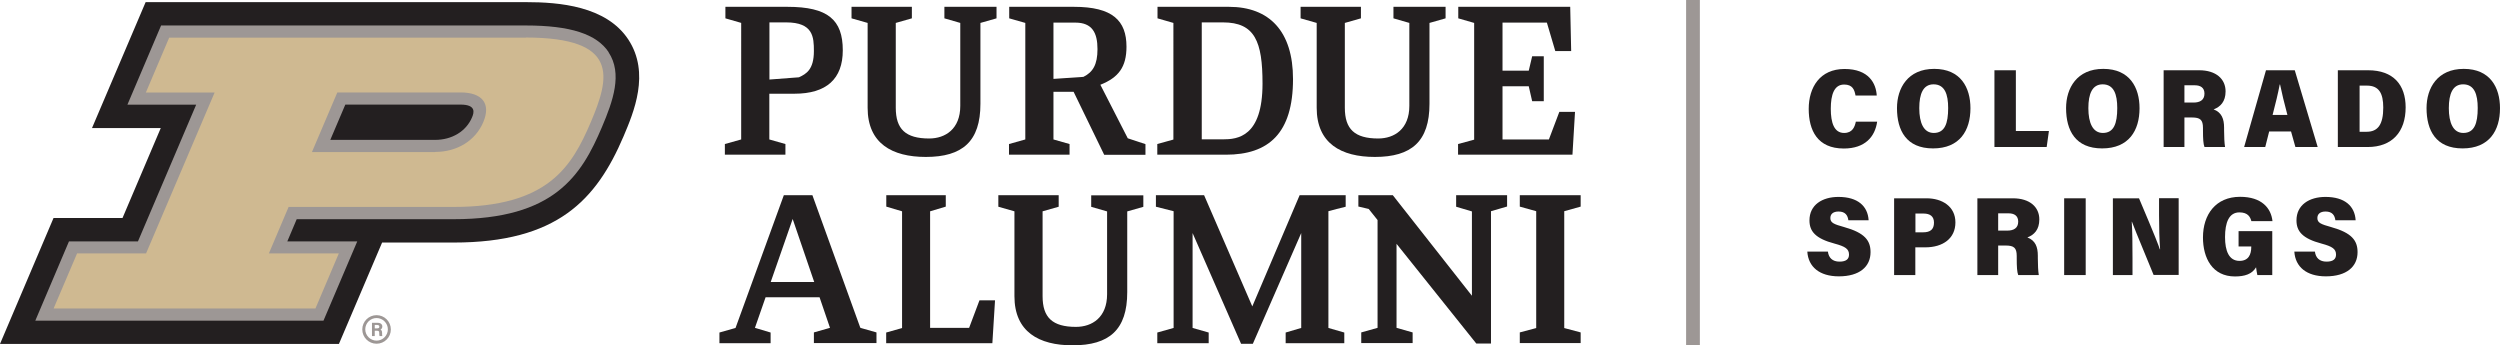 <?xml version="1.0" encoding="UTF-8"?>
<svg id="Layer_1" data-name="Layer 1" xmlns="http://www.w3.org/2000/svg" viewBox="0 0 234.49 32.4">
  <defs>
    <style>
      .cls-1 {
        fill: #9d9795;
      }

      .cls-2 {
        fill: #cfb991;
      }

      .cls-3 {
        fill: #231f20;
      }
    </style>
  </defs>
  <rect class="cls-1" x="158.15" width="1.29" height="32.4"/>
  <polygon class="cls-3" points="148.26 19.38 148.26 18.31 142.55 18.31 142.55 19.38 144.09 19.81 144.09 30.77 142.55 31.18 142.55 32.18 148.26 32.18 148.26 31.18 146.72 30.77 146.72 19.81 148.26 19.38"/>
  <polygon class="cls-3" points="90.9 30.75 87.24 30.75 87.24 19.82 88.71 19.38 88.71 18.31 83.13 18.31 83.13 19.38 84.61 19.82 84.61 30.77 83.12 31.19 83.12 32.19 93.08 32.19 93.33 28.17 91.87 28.17 90.9 30.75"/>
  <path class="cls-3" d="m80.7,30.76l-4.5-12.45h-2.68l-4.53,12.45s-.02,0-.03.01l-1.48.42v1h0s4.8,0,4.8,0v-1s0,0,0,0h0s-1.47-.44-1.47-.44l1-2.87h5.06l.98,2.87-1.51.43v1h0s5.87,0,5.87,0h0v-1h0s-1.41-.4-1.41-.4c-.03-.02-.07-.02-.11-.04Zm-8.41-4.31l2.06-5.91,2.02,5.91h-4.08Z"/>
  <path class="cls-3" d="m126.22,18.31h-4.32s-4.44,10.43-4.44,10.43l-4.52-10.43h-4.52s0,0,0,0h0v1.08s0,0,0,0h0s1.66.42,1.66.42v10.95c-.05.02-1.53.43-1.53.43v1h0s4.82,0,4.82,0v-1s-1.45-.41-1.51-.43v-8.9s4.55,10.39,4.55,10.39h1.1l4.54-10.39v8.9c-.05.02-1.46.43-1.46.43v1h0s5.5,0,5.5,0v-1s0,0,0,0h0s-1.44-.41-1.49-.43v-10.95s1.52-.41,1.62-.42v-1.08h0Z"/>
  <path class="cls-3" d="m141.36,18.31h-4.78v1.08h0s0,0,0,0l1.48.44v7.91l-7.42-9.43h-3.23s0,0,0,0v1.07h0s.03,0,.04,0l.93.22.83,1.04v10.11c-.05.02-1.53.43-1.53.43v1h0s4.82,0,4.82,0v-1s-1.45-.41-1.51-.43v-7.88l7.48,9.35h1.38v-12.41l1.51-.44h0s0,0,0,0v-1.08h0Z"/>
  <path class="cls-3" d="m105.73,27.41c0,3.52-1.68,4.98-5.12,4.98-3.17,0-5.46-1.27-5.46-4.61v-7.96l-1.51-.43v-1.08h5.66v1.08l-1.51.43v7.96c0,2,.92,2.88,3.13,2.88,1.52,0,2.92-.89,2.92-3.06v-7.77l-1.49-.43v-1.08h4.89v1.08l-1.51.43v7.59Z"/>
  <path class="cls-1" d="m35.32,32.24c-.74,0-1.34-.6-1.34-1.34s.6-1.34,1.34-1.34,1.34.6,1.34,1.34-.6,1.34-1.34,1.34Zm0-2.41c-.59,0-1.06.48-1.06,1.06s.48,1.06,1.06,1.06,1.06-.48,1.06-1.06-.48-1.06-1.06-1.06Z"/>
  <path class="cls-1" d="m35.15,31.02v.5h-.26v-1.24h.55c.27,0,.42.15.42.34,0,.17-.09.26-.18.29.06.02.16.09.16.31v.06c0,.08,0,.18.02.24h-.26c-.02-.05-.03-.15-.03-.28v-.02c0-.14-.03-.2-.23-.2h-.18Zm0-.22h.23c.15,0,.2-.06.2-.16s-.07-.16-.2-.16h-.23v.32Z"/>
  <path class="cls-3" d="m31.79,32.26l4.05-9.51h6.71c9.71,0,13.39-3.99,15.94-9.97.94-2.22,2.52-5.92.44-9.08C56.85.56,52.45.2,49.32.2H13.66l-5.03,11.81h6.45l-3.59,8.44h-6.47L0,32.26h31.79Z"/>
  <path class="cls-1" d="m57.1,4.91c-1.13-1.72-3.61-2.52-7.78-2.52H15.11l-3.16,7.43h6.45l-5.46,12.82h-6.47l-3.16,7.44h27.03l3.17-7.44h-6.56l.88-2.08h14.71c9.46,0,11.99-4.09,13.92-8.64,1.04-2.45,1.95-5.01.62-7.02m-24.69,4.91h10.8c1.49,0,1.28.75,1.08,1.21-.55,1.3-1.88,2.1-3.46,2.1h-9.83l1.41-3.31Z"/>
  <path class="cls-2" d="m49.32,3.53H15.87l-2.19,5.15h6.45l-6.43,15.09h-6.47l-2.2,5.16h24.56l2.19-5.16h-6.56l1.85-4.36h15.46c8.86,0,11.09-3.75,12.88-7.94,1.78-4.19,2.76-7.95-6.11-7.95m-8.48,10.74h-11.56l2.38-5.59h11.56c2.04,0,2.87,1.05,2.13,2.79-.74,1.74-2.46,2.79-4.51,2.79"/>
  <path class="cls-3" d="m69.53,2.15l-1.49-.43V.64h5.82c3.79,0,5.19,1.21,5.19,4.08,0,2.68-1.53,4.07-4.53,4.07h-2.36v4.29l1.51.43v1h-5.68v-1l1.53-.43V2.15Zm2.64-.05v5.36l2.77-.21c.69-.32,1.4-.73,1.4-2.46,0-1.31-.06-2.69-2.6-2.69h-1.58Z"/>
  <path class="cls-3" d="m100.69,8.61h-1.88v4.47l1.51.43v1h-5.68v-1l1.53-.43V2.15l-1.51-.43V.64h6.08c3.6,0,4.92,1.28,4.92,3.74,0,1.9-.74,2.89-2.45,3.57l2.57,5.02,1.66.55v1h-3.87l-2.87-5.91Zm-1.88-6.49v5.28l2.81-.19c.89-.44,1.32-1.15,1.32-2.6,0-1.53-.49-2.49-2.08-2.49h-2.05Z"/>
  <path class="cls-3" d="m108.55,13.51l1.51-.42V2.15l-1.49-.43V.64h6.7c3.79,0,6.01,2.29,6.01,6.78,0,5.09-2.29,7.09-6.3,7.09h-6.43v-1Zm4.17-11.4v10.96h1.99c1.36,0,3.71-.22,3.71-5.23,0-3.94-.71-5.74-3.71-5.74h-1.99Z"/>
  <polygon class="cls-3" points="146.26 10.49 145.28 13.08 140.93 13.08 140.93 8.09 143.39 8.09 143.71 9.49 144.8 9.49 144.8 5.28 143.71 5.28 143.39 6.63 140.93 6.63 140.93 2.12 145.09 2.12 145.88 4.79 147.37 4.79 147.28 .64 136.78 .64 136.78 1.72 138.27 2.15 138.27 13.1 136.76 13.51 136.76 14.51 147.49 14.51 147.73 10.49 146.26 10.49"/>
  <path class="cls-3" d="m91.96,9.74c0,3.52-1.68,4.98-5.12,4.98-3.17,0-5.46-1.27-5.46-4.61V2.15l-1.51-.43V.64h5.66v1.08l-1.51.43v7.96c0,2,.92,2.88,3.13,2.88,1.52,0,2.92-.89,2.92-3.06V2.15l-1.49-.43V.64h4.89v1.08l-1.51.43v7.59Z"/>
  <path class="cls-3" d="m134.08,9.74c0,3.52-1.68,4.98-5.12,4.98-3.17,0-5.46-1.27-5.46-4.61V2.15l-1.51-.43V.64h5.66v1.08l-1.51.43v7.96c0,2,.92,2.88,3.13,2.88,1.52,0,2.92-.89,2.92-3.06V2.15l-1.49-.43V.64h4.89v1.08l-1.51.43v7.59Z"/>
  <g>
    <path class="cls-3" d="m176.07,11.41c-.2,1.41-1.13,2.52-3.13,2.52-2.47,0-3.29-1.7-3.29-3.72s1.05-3.74,3.36-3.74,2.96,1.39,3.02,2.49h-1.99c-.1-.55-.28-1.03-1.07-1.03-.94,0-1.25.96-1.25,2.27s.31,2.27,1.25,2.27c.79,0,1-.58,1.1-1.06h1.99Z"/>
    <path class="cls-3" d="m184.82,10.15c0,2.1-1.01,3.77-3.51,3.77s-3.38-1.68-3.38-3.78c0-1.87,1.01-3.68,3.49-3.68s3.4,1.75,3.4,3.69Zm-4.8-.01c0,1.38.41,2.33,1.36,2.33,1.03,0,1.35-.88,1.35-2.34,0-1.27-.31-2.22-1.37-2.22-.97,0-1.34.88-1.34,2.23Z"/>
    <path class="cls-3" d="m187.06,6.59h2.02v5.7h3.1l-.21,1.5h-4.9v-7.2Z"/>
    <path class="cls-3" d="m200.68,10.15c0,2.1-1.01,3.77-3.51,3.77s-3.38-1.68-3.38-3.78c0-1.87,1.01-3.68,3.49-3.68s3.4,1.75,3.4,3.69Zm-4.8-.01c0,1.38.41,2.33,1.36,2.33,1.03,0,1.35-.88,1.35-2.34,0-1.27-.31-2.22-1.37-2.22-.97,0-1.34.88-1.34,2.23Z"/>
    <path class="cls-3" d="m204.89,11.03v2.76h-1.95v-7.2h3.33c1.6,0,2.48.83,2.48,1.98,0,.97-.49,1.45-1.12,1.69.76.29.98.9.98,1.72v.23c0,.6.03,1.23.09,1.58h-1.93c-.11-.29-.14-.76-.14-1.59v-.2c0-.76-.26-.98-1.03-.98h-.7Zm0-1.41h.85c.6,0,1.03-.23,1.03-.84,0-.56-.38-.78-.9-.78h-.98v1.62Z"/>
    <path class="cls-3" d="m212.84,12.33l-.37,1.46h-1.98l2.05-7.2h2.7l2.15,7.2h-2.09l-.41-1.46h-2.05Zm1.71-1.55c-.29-1.08-.54-2.12-.69-2.86h-.03c-.15.79-.4,1.84-.67,2.86h1.4Z"/>
    <path class="cls-3" d="m219.29,6.59h2.83c2.37,0,3.52,1.37,3.52,3.48,0,2.3-1.27,3.72-3.56,3.72h-2.8v-7.2Zm2.03,5.77h.66c1.07,0,1.56-.7,1.56-2.27,0-1.35-.41-2.06-1.53-2.06h-.69v4.33Z"/>
    <path class="cls-3" d="m234.49,10.15c0,2.1-1.01,3.77-3.51,3.77s-3.38-1.68-3.38-3.78c0-1.87,1.01-3.68,3.49-3.68s3.4,1.75,3.4,3.69Zm-4.8-.01c0,1.38.41,2.33,1.36,2.33,1.03,0,1.35-.88,1.35-2.34,0-1.27-.31-2.22-1.37-2.22-.97,0-1.34.88-1.34,2.23Z"/>
    <path class="cls-3" d="m171.45,23.6c.07.58.43.94,1.09.94s.89-.27.89-.66c0-.53-.35-.76-1.35-1.03-1.82-.48-2.36-1.17-2.36-2.18,0-1.45,1.2-2.2,2.72-2.2,1.81,0,2.75.86,2.83,2.19h-1.9c-.06-.45-.28-.82-.92-.82-.5,0-.77.23-.77.61,0,.45.33.58,1.3.85,1.93.54,2.47,1.26,2.47,2.35,0,1.37-1.04,2.27-2.97,2.27-1.82,0-2.87-.89-2.96-2.32h1.92Z"/>
    <path class="cls-3" d="m177.67,18.6h3.03c1.46,0,2.71.76,2.71,2.26s-1.16,2.34-2.83,2.34h-.93v2.6h-1.99v-7.2Zm1.99,3.19h.73c.67,0,1.01-.28,1.01-.91,0-.59-.37-.85-.98-.85h-.76v1.77Z"/>
    <path class="cls-3" d="m187.42,23.04v2.76h-1.95v-7.2h3.33c1.6,0,2.48.83,2.48,1.98,0,.97-.49,1.45-1.12,1.69.76.29.98.9.98,1.72v.23c0,.6.03,1.23.09,1.58h-1.93c-.11-.29-.14-.76-.14-1.59v-.2c0-.76-.26-.98-1.03-.98h-.7Zm0-1.41h.85c.6,0,1.03-.23,1.03-.84,0-.56-.38-.78-.9-.78h-.98v1.62Z"/>
    <path class="cls-3" d="m195.63,18.6v7.2h-2.02v-7.2h2.02Z"/>
    <path class="cls-3" d="m198.18,25.8v-7.2h2.45c1.55,3.65,1.86,4.48,1.95,4.78h.03c-.07-.84-.1-2.08-.1-3.2v-1.59h1.84v7.2h-2.35c-1.69-4.08-1.93-4.72-2.03-4.99h-.02c.06.9.07,2.13.07,3.39v1.61h-1.85Z"/>
    <path class="cls-3" d="m213.15,25.8h-1.42c-.04-.2-.1-.52-.12-.73-.38.65-1.08.86-1.98.86-2.11,0-3-1.71-3-3.66,0-2.14,1.19-3.81,3.48-3.81,2.03,0,2.91,1.06,3.04,2.28h-1.98c-.1-.37-.31-.82-1.12-.82-.98,0-1.35.95-1.35,2.32,0,1.3.37,2.23,1.36,2.23.84,0,1.1-.6,1.1-1.3v-.05h-1.19v-1.44h3.16v4.11Z"/>
    <path class="cls-3" d="m217.13,23.6c.07.58.43.94,1.09.94s.89-.27.89-.66c0-.53-.35-.76-1.35-1.03-1.82-.48-2.36-1.17-2.36-2.18,0-1.45,1.2-2.2,2.72-2.2,1.81,0,2.75.86,2.83,2.19h-1.9c-.06-.45-.28-.82-.92-.82-.5,0-.77.23-.77.61,0,.45.33.58,1.3.85,1.93.54,2.47,1.26,2.47,2.35,0,1.37-1.04,2.27-2.97,2.27-1.82,0-2.87-.89-2.96-2.32h1.92Z"/>
  </g>
</svg>